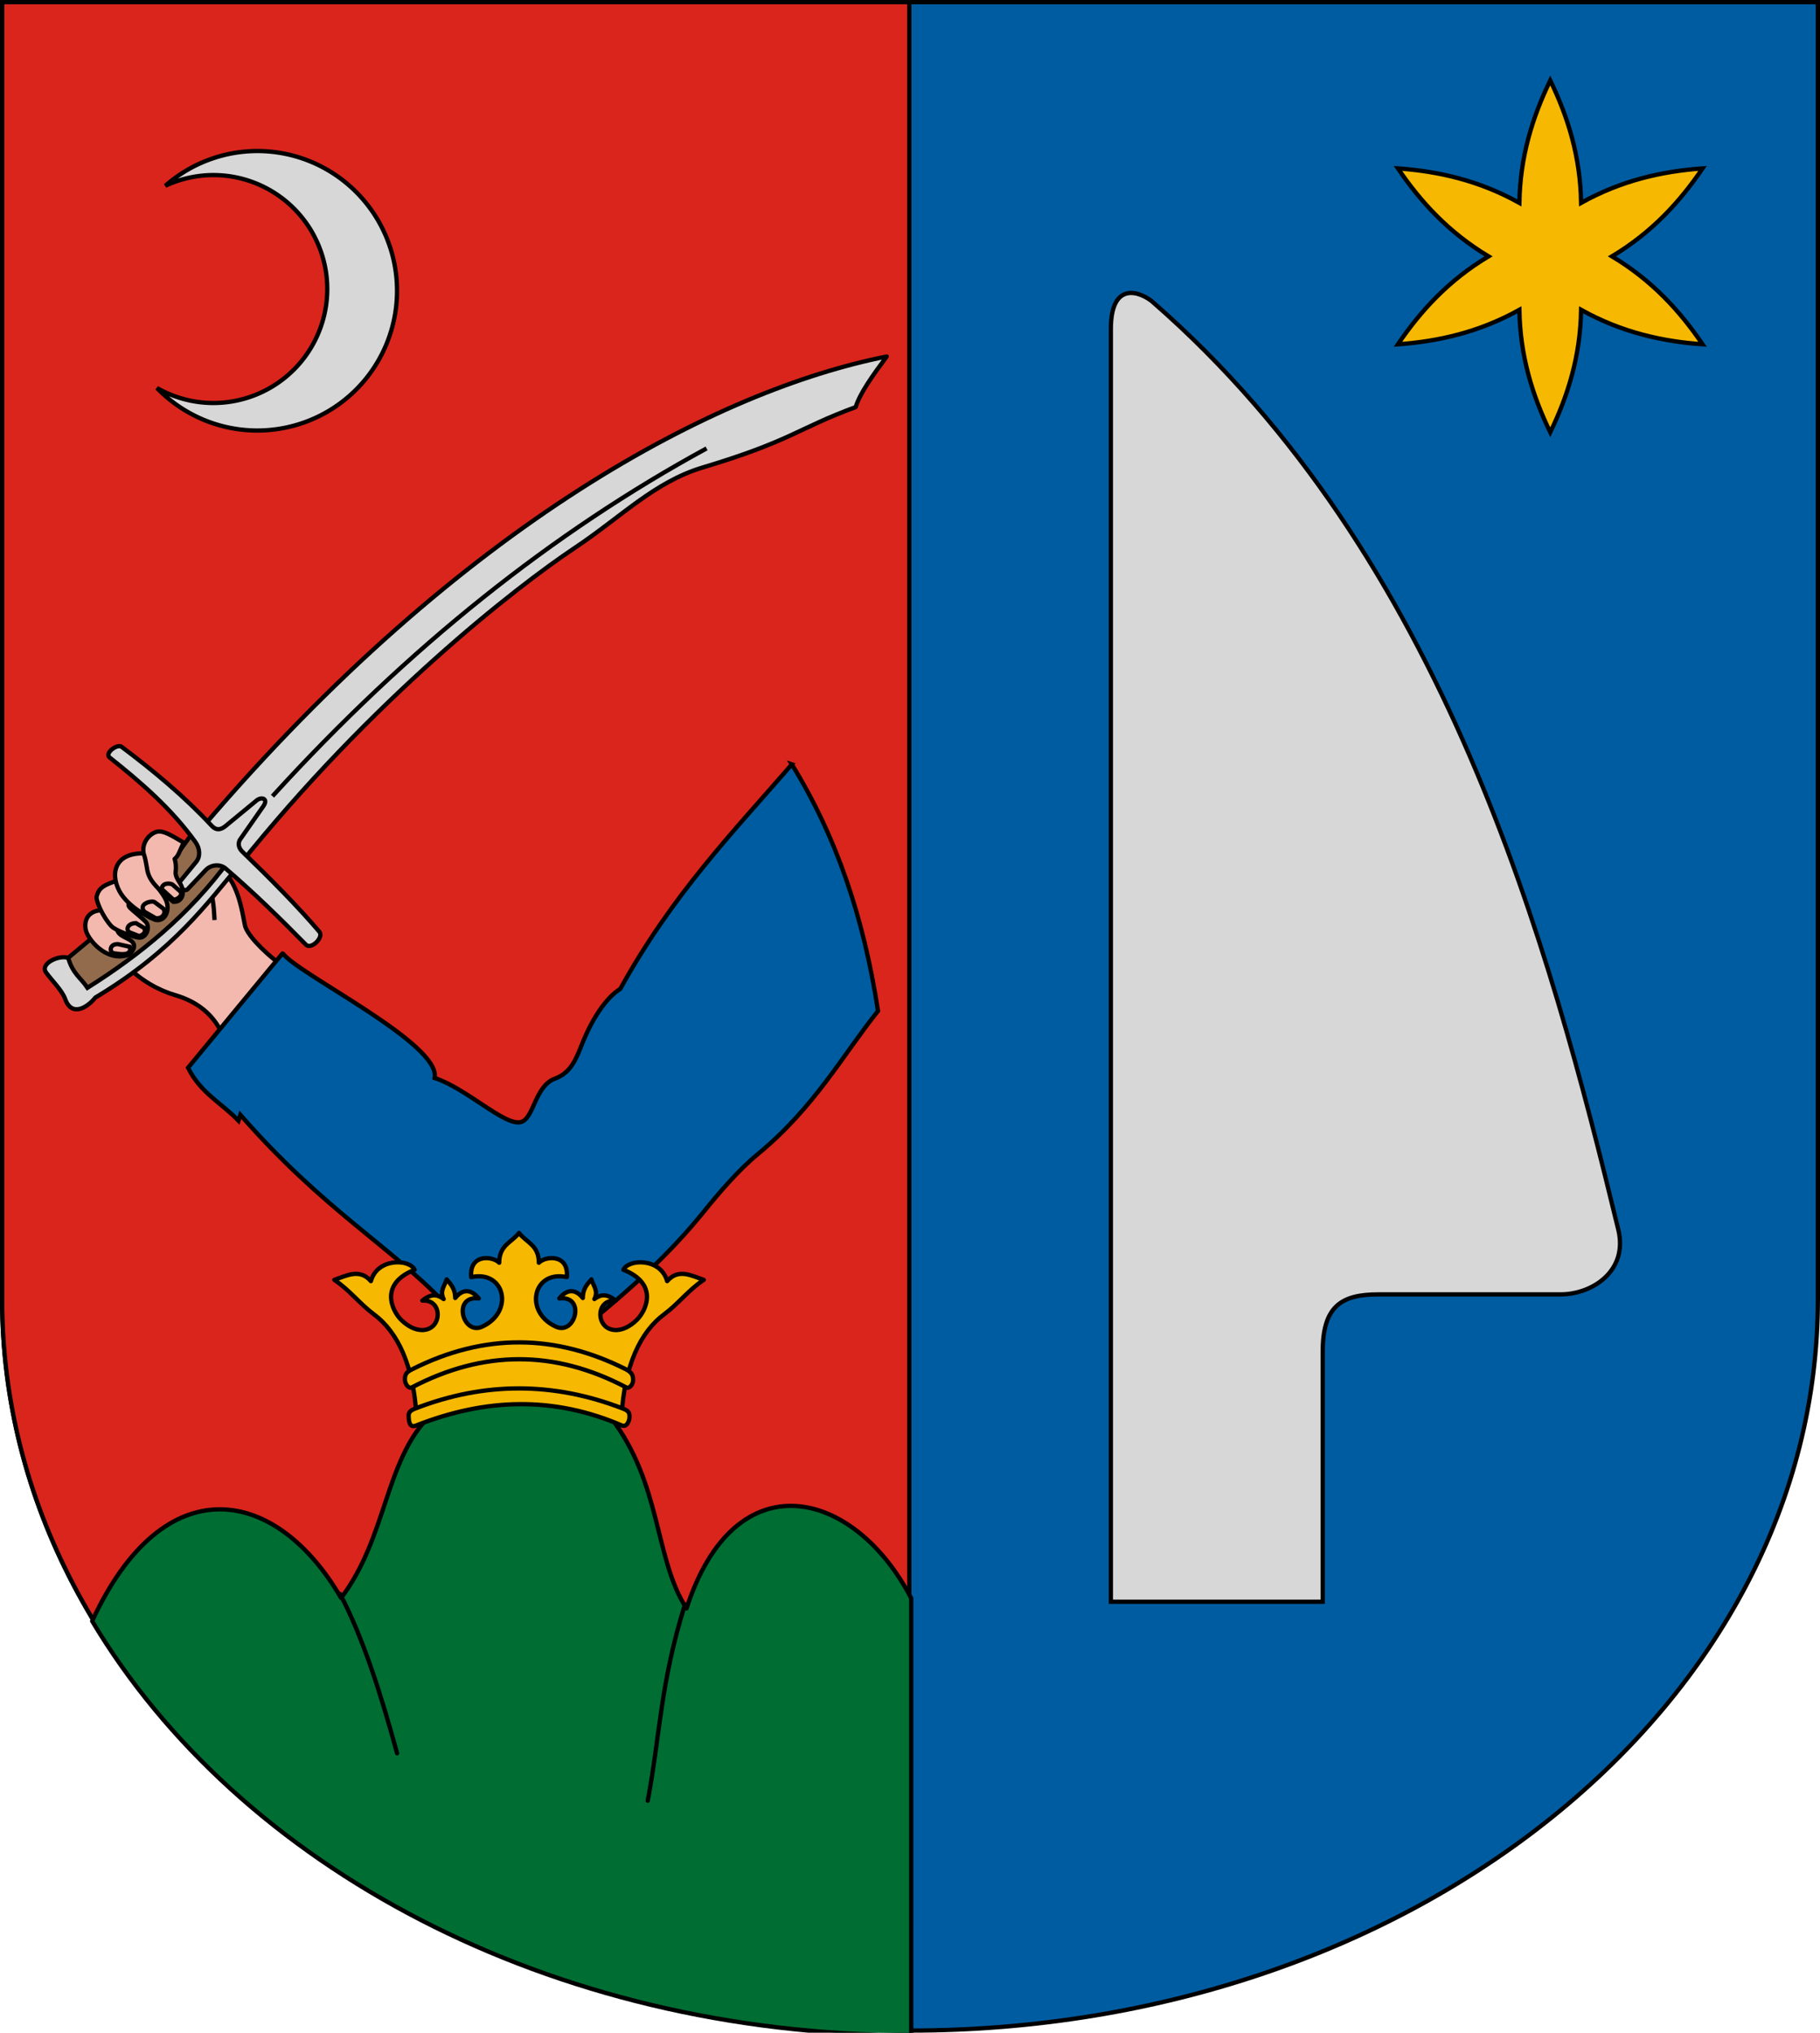 <?xml version="1.0" encoding="UTF-8" standalone="no"?>
<!-- Created with Inkscape (http://www.inkscape.org/) -->

<svg
   xmlns:dc="http://purl.org/dc/elements/1.1/"
   xmlns:cc="http://creativecommons.org/ns#"
   xmlns:rdf="http://www.w3.org/1999/02/22-rdf-syntax-ns#"
   xmlns:svg="http://www.w3.org/2000/svg"
   xmlns="http://www.w3.org/2000/svg"
   xmlns:sodipodi="http://sodipodi.sourceforge.net/DTD/sodipodi-0.dtd"
   xmlns:inkscape="http://www.inkscape.org/namespaces/inkscape"
   width="169.996mm"
   height="189.825mm"
   viewBox="0 0 169.996 189.825"
   version="1.1"
   id="svg1054"
   inkscape:version="0.92.3 (2405546, 2018-03-11)"
   sodipodi:docname="HUN Noszlop COA.svg">
  <defs
     id="defs1048" />
  <sodipodi:namedview
     id="base"
     pagecolor="#ffffff"
     bordercolor="#666666"
     borderopacity="1.0"
     inkscape:pageopacity="0.0"
     inkscape:pageshadow="2"
     inkscape:zoom="0.70710678"
     inkscape:cx="522.23486"
     inkscape:cy="355.95754"
     inkscape:document-units="mm"
     inkscape:current-layer="layer2"
     showgrid="false"
     fit-margin-top="0"
     fit-margin-left="0"
     fit-margin-right="0"
     fit-margin-bottom="0"
     inkscape:window-width="1853"
     inkscape:window-height="1025"
     inkscape:window-x="67"
     inkscape:window-y="27"
     inkscape:window-maximized="1"
     showborder="false"
     showguides="true"
     inkscape:guide-bbox="true"
     inkscape:snap-global="false"
     inkscape:snap-bbox="true"
     inkscape:snap-to-guides="true"
     inkscape:snap-nodes="true"
     inkscape:snap-midpoints="true"
     inkscape:object-paths="true"
     inkscape:snap-intersection-paths="true"
     inkscape:snap-object-midpoints="true"
     inkscape:snap-center="true"
     inkscape:lockguides="false"
     inkscape:bbox-paths="true"
     inkscape:bbox-nodes="true"
     inkscape:snap-bbox-edge-midpoints="true"
     inkscape:snap-bbox-midpoints="true" />
  <g
     inkscape:groupmode="layer"
     id="layer2"
     inkscape:label="RASZTER"
     transform="translate(-1235.452,-1013.48)"
     style="display:inline" />
  <g
     inkscape:label="Layer 1"
     inkscape:groupmode="layer"
     id="layer1"
     transform="translate(-1053.525,-959.744)">
    <g
       id="g939">
      <g
         id="g1660">
        <path
           style="opacity:1;vector-effect:none;fill:#005ca1;fill-opacity:1;fill-rule:evenodd;stroke:#000000;stroke-width:0.4;stroke-linecap:butt;stroke-linejoin:miter;stroke-miterlimit:4;stroke-dasharray:none;stroke-dashoffset:0;stroke-opacity:1"
           d="m 1223.321,959.944 v 121.131 c 0,37.834 -37.82,68.293 -84.798,68.293 -46.978,0 -84.798,-30.459 -84.798,-68.293 V 959.944 Z"
           id="rect1636"
           inkscape:connector-curvature="0"
           sodipodi:nodetypes="cssscc" />
        <path
           style="opacity:1;vector-effect:none;fill:#da251c;fill-opacity:1;fill-rule:evenodd;stroke:#000000;stroke-width:0.4;stroke-linecap:butt;stroke-linejoin:miter;stroke-miterlimit:4;stroke-dasharray:none;stroke-dashoffset:0;stroke-opacity:1"
           d="m 1053.725,959.944 v 121.131 c 0,37.817 37.785,68.265 84.734,68.293 V 959.944 Z"
           id="rect1641"
           inkscape:connector-curvature="0" />
        <path
           style="opacity:1;vector-effect:none;fill:#006d33;fill-opacity:1;stroke:#000000;stroke-width:1.512;stroke-linecap:butt;stroke-linejoin:round;stroke-miterlimit:4;stroke-dasharray:none;stroke-dashoffset:0;stroke-opacity:1"
           d="m 293.428,811.871 -33.514,15.373 c -15.612,15.705 -15.004,42.874 -31.053,63.953 -22.87,-39.388 -62.455,-46.601 -87.742,8.146 51.617,86.454 161.221,145.872 288.699,145.947 V 891.291 c -20.051,-38.62 -62.085,-49.231 -79.201,3.596 -11.337,-17.408 -8.755,-44.089 -26.75,-67.334 z"
           transform="matrix(0.265,0,0,0.265,1024.736,872.802)"
           id="path1646"
           inkscape:connector-curvature="0" />
        <path
           style="opacity:1;vector-effect:none;fill:none;fill-opacity:1;stroke:#000000;stroke-width:0.4;stroke-linecap:round;stroke-linejoin:miter;stroke-miterlimit:4;stroke-dasharray:none;stroke-dashoffset:0;stroke-opacity:1"
           d="m 1117.503,1109.574 c -2.321,7.438 -2.318,12.221 -3.477,18.331"
           id="path1648"
           inkscape:connector-curvature="0"
           sodipodi:nodetypes="cc" />
        <path
           style="opacity:1;vector-effect:none;fill:none;fill-opacity:1;stroke:#000000;stroke-width:0.4;stroke-linecap:round;stroke-linejoin:miter;stroke-miterlimit:4;stroke-dasharray:none;stroke-dashoffset:0;stroke-opacity:1"
           d="m 1085.289,1108.597 c 2.135,4.06 3.8,9.296 5.326,14.878"
           id="path1650"
           inkscape:connector-curvature="0"
           sodipodi:nodetypes="cc" />
      </g>
      <path
         inkscape:connector-curvature="0"
         id="path1662"
         d="m 1077.56,973.847 a 13.051,13.051 0 0 0 -8.59,3.247 10.643,10.643 0 0 1 4.479,-1.001 10.643,10.643 0 0 1 10.643,10.643 10.643,10.643 0 0 1 -10.643,10.643 10.643,10.643 0 0 1 -5.265,-1.403 13.051,13.051 0 0 0 9.375,3.973 13.051,13.051 0 0 0 13.051,-13.051 13.051,13.051 0 0 0 -13.051,-13.051 z"
         style="opacity:1;vector-effect:none;fill:#d7d7d7;fill-opacity:1;fill-rule:evenodd;stroke:#000000;stroke-width:0.4;stroke-linecap:butt;stroke-linejoin:miter;stroke-miterlimit:4;stroke-dasharray:none;stroke-dashoffset:0;stroke-opacity:1" />
      <path
         inkscape:connector-curvature="0"
         id="path1671"
         d="m 1198.324,967.255 c -1.647,3.401 -2.813,7.089 -2.883,11.436 -3.799,-2.113 -7.577,-2.947 -11.346,-3.222 2.122,3.126 4.733,5.981 8.463,8.215 -3.729,2.234 -6.341,5.088 -8.463,8.214 3.768,-0.274 7.546,-1.108 11.346,-3.221 0.07,4.347 1.237,8.035 2.883,11.436 1.647,-3.401 2.813,-7.089 2.883,-11.436 3.799,2.113 7.577,2.947 11.346,3.222 -2.122,-3.126 -4.733,-5.981 -8.462,-8.215 3.729,-2.234 6.34,-5.089 8.462,-8.215 -3.768,0.274 -7.546,1.109 -11.346,3.222 -0.07,-4.347 -1.236,-8.035 -2.883,-11.436 z"
         style="opacity:1;vector-effect:none;fill:#f6b801;fill-opacity:1;stroke:#000000;stroke-width:0.4;stroke-linecap:butt;stroke-linejoin:miter;stroke-miterlimit:4;stroke-dasharray:none;stroke-dashoffset:0;stroke-opacity:1" />
      <path
         sodipodi:nodetypes="sccssssss"
         inkscape:connector-curvature="0"
         id="path1688"
         d="m 1177.072,1085.97 v 23.354 h -19.788 V 990.482 c 0,-4.658 2.877,-3.431 3.912,-2.531 27.305,23.771 37.074,60.208 43.487,86.63 0.929,3.828 -2.403,6.04 -5.407,6.04 h -17.027 c -3.467,0 -5.177,1.135 -5.177,5.35 z"
         style="opacity:1;vector-effect:none;fill:#d7d7d7;fill-opacity:1;stroke:#000000;stroke-width:0.4;stroke-linecap:butt;stroke-linejoin:miter;stroke-miterlimit:4;stroke-dasharray:none;stroke-dashoffset:0;stroke-opacity:1" />
      <g
         transform="translate(-349.25)"
         id="g907">
        <path
           style="opacity:1;vector-effect:none;fill:none;fill-opacity:1;stroke:#000000;stroke-width:0.4;stroke-linecap:butt;stroke-linejoin:miter;stroke-miterlimit:4;stroke-dasharray:none;stroke-dashoffset:0;stroke-opacity:1"
           d="m 1425.224,1063.85 c 4.816,-10.983 7.977,-8.148 10.677,-4.968 3.12,3.676 5.721,2.628 7.471,1.529"
           id="path1709"
           inkscape:connector-curvature="0"
           sodipodi:nodetypes="csc" />
        <path
           style="opacity:1;vector-effect:none;fill:#f3b9ae;fill-opacity:1;stroke:#000000;stroke-width:0.4;stroke-linecap:butt;stroke-linejoin:miter;stroke-miterlimit:4;stroke-dasharray:none;stroke-dashoffset:0;stroke-opacity:1"
           d="m 1429.125,1049.921 c -2.063,-1.537 -3.321,-3.038 -3.469,-3.753 -0.265,-1.278 -0.578,-3.734 -2.08,-5.176 l -9.045,8.908 c 1.472,1.432 3.02,2.311 4.644,2.787 2.24,0.657 3.944,2.08 4.69,4.488"
           id="path838"
           inkscape:connector-curvature="0"
           sodipodi:nodetypes="csccsc" />
        <path
           style="opacity:1;vector-effect:none;fill:#f3b9ae;fill-opacity:1;stroke:#000000;stroke-width:0.4;stroke-linecap:butt;stroke-linejoin:miter;stroke-miterlimit:4;stroke-dasharray:none;stroke-dashoffset:0;stroke-opacity:1"
           d="m 1422.814,1045.661 c -0.043,-0.623 -0.043,-1.369 -0.302,-2.589"
           id="path840"
           inkscape:connector-curvature="0"
           sodipodi:nodetypes="cc" />
        <path
           style="opacity:1;vector-effect:none;fill:#d7d7d7;fill-opacity:1;stroke:#000000;stroke-width:0.4;stroke-linecap:butt;stroke-linejoin:round;stroke-miterlimit:4;stroke-dasharray:none;stroke-dashoffset:0;stroke-opacity:1"
           d="m 1409.382,1049.353 c -0.592,-0.656 -2.989,0.267 -2.301,1.212 0.59,0.811 1.481,1.642 1.789,2.491 0.623,1.715 2.119,0.728 2.806,-0.152 7.379,-4.409 10.57,-8.983 13.377,-12.278 12.433,-15.559 25.921,-26.063 31.431,-29.735 4.293,-2.86 7.415,-6.136 11.91,-7.486 8.319,-2.498 8.814,-3.62 14.306,-5.646 0.397,-1.294 1.578,-2.937 2.9,-4.724 -15.723,3.123 -39.521,15.377 -63.891,43.942 -3.222,4.468 -6.848,8.747 -11.927,12.348"
           id="path865"
           inkscape:connector-curvature="0"
           sodipodi:nodetypes="cssccsscccc" />
        <path
           style="opacity:1;vector-effect:none;fill:none;fill-opacity:1;stroke:#000000;stroke-width:0.4;stroke-linecap:butt;stroke-linejoin:miter;stroke-miterlimit:4;stroke-dasharray:none;stroke-dashoffset:0;stroke-opacity:1"
           d="m 1428.226,1034.097 c 12.711,-13.957 26.249,-24.694 40.547,-32.478"
           id="path867"
           inkscape:connector-curvature="0"
           sodipodi:nodetypes="cc" />
        <path
           style="opacity:1;vector-effect:none;fill:#926b4d;fill-opacity:1;stroke:#000000;stroke-width:0.4;stroke-linecap:butt;stroke-linejoin:miter;stroke-miterlimit:4;stroke-dasharray:none;stroke-dashoffset:0;stroke-opacity:1"
           d="m 1420.933,1037.222 c -3.35,5.213 -7.684,8.543 -11.79,11.972 0.444,1.52 1.198,1.875 1.802,2.795 4.71,-2.966 9.498,-6.746 13.312,-12.022"
           id="path871"
           inkscape:connector-curvature="0"
           sodipodi:nodetypes="cccc" />
        <path
           style="opacity:1;vector-effect:none;fill:#d7d7d7;fill-opacity:1;stroke:#000000;stroke-width:0.4;stroke-linecap:butt;stroke-linejoin:miter;stroke-miterlimit:4;stroke-dasharray:none;stroke-dashoffset:0;stroke-opacity:1"
           d="m 1422.551,1036.861 c -2.558,-2.744 -5.427,-5.131 -8.419,-7.378 -0.407,-0.305 -1.614,0.605 -1.123,0.994 2.943,2.332 5.776,4.788 8.021,7.904 0.443,0.615 0.457,1.377 0.07,1.847 l -1.731,2.105 c 0.32,0.291 0.641,0.756 0.959,0.421 l 1.66,-1.754 c 0.535,-0.565 1.392,-0.554 1.847,-0.164 2.594,2.224 5.076,4.641 7.517,7.129 0.479,0.488 1.701,-0.683 1.248,-1.215 -2.03,-2.379 -4.532,-4.905 -7.197,-7.481 -0.271,-0.262 -0.489,-0.721 -0.175,-1.169 l 2.14,-3.063 c 0.505,-0.723 -0.168,-0.92 -0.631,-0.538 l -2.853,2.35 c -0.341,0.281 -0.812,0.571 -1.333,0.012 z"
           id="path869"
           inkscape:connector-curvature="0"
           sodipodi:nodetypes="csssscsssssssssssc" />
        <path
           style="opacity:1;vector-effect:none;fill:#f3b9ae;fill-opacity:1;stroke:#000000;stroke-width:0.4;stroke-linecap:butt;stroke-linejoin:miter;stroke-miterlimit:4;stroke-dasharray:none;stroke-dashoffset:0;stroke-opacity:1"
           d="m 1412.636,1044.777 c -0.956,-0.158 -2.083,0.327 -1.866,1.736 0.135,0.871 1.855,3.054 3.905,2.432 0.33,-0.1 0.805,-0.707 0.55,-1.125 -0.334,-0.547 -1.643,-0.607 -1.489,-1.488"
           id="path851"
           inkscape:connector-curvature="0"
           sodipodi:nodetypes="csssc" />
        <path
           style="opacity:1;vector-effect:none;fill:#f3b9ae;fill-opacity:1;stroke:#000000;stroke-width:0.4;stroke-linecap:butt;stroke-linejoin:miter;stroke-miterlimit:4;stroke-dasharray:none;stroke-dashoffset:0;stroke-opacity:1"
           d="m 1413.981,1041.889 c -1.619,0.517 -1.951,0.786 -2.175,1.544 -0.116,0.392 0.605,1.983 1.367,2.795 0.384,0.408 2.025,1.018 2.538,1.076 0.771,0.086 1.125,-1.01 0.676,-1.476 -0.358,-0.372 -1.294,-1.119 -1.459,-1.295 -0.343,-0.365 -0.022,-0.465 0.105,-0.666"
           id="path847"
           inkscape:connector-curvature="0"
           sodipodi:nodetypes="csssssc" />
        <path
           style="opacity:1;vector-effect:none;fill:#f3b9ae;fill-opacity:1;stroke:#000000;stroke-width:0.4;stroke-linecap:butt;stroke-linejoin:miter;stroke-miterlimit:4;stroke-dasharray:none;stroke-dashoffset:0;stroke-opacity:1"
           d="m 1416.7,1039.471 c -3.142,-0.319 -3.703,1.756 -2.768,3.493 0.647,1.203 2.201,2.221 3.331,2.675 0.733,0.19 1.24,-0.505 1.155,-1.316 -0.082,-0.785 -0.736,-1.343 -1.221,-2.223"
           id="path843"
           inkscape:connector-curvature="0"
           sodipodi:nodetypes="cscsc" />
        <path
           style="opacity:1;vector-effect:none;fill:#f3b9ae;fill-opacity:1;stroke:#000000;stroke-width:0.4;stroke-linecap:butt;stroke-linejoin:round;stroke-miterlimit:4;stroke-dasharray:none;stroke-dashoffset:0;stroke-opacity:1"
           d="m 1419.926,1038.425 c -0.633,-0.345 -1.637,-1.052 -2.301,-1.035 -0.666,0.017 -1.649,0.899 -1.438,2.036 0.633,1.89 -0.263,2.072 2.779,4.536 0.87,0.055 1.167,-0.932 0.579,-1.808 -0.204,-0.305 -0.396,-0.658 -0.364,-0.958 0.051,-0.481 0.021,-0.891 -0.093,-1.239 0.374,-0.307 0.448,-0.702 0.838,-1.532 z"
           id="path842"
           inkscape:connector-curvature="0"
           sodipodi:nodetypes="csccssccc" />
        <path
           style="opacity:1;vector-effect:none;fill:#f3b9ae;fill-opacity:1;stroke:#000000;stroke-width:0.4;stroke-linecap:butt;stroke-linejoin:miter;stroke-miterlimit:4;stroke-dasharray:none;stroke-dashoffset:0;stroke-opacity:1"
           d="m 1418.953,1043.736 -1.069,-0.968 c 0,-0.603 0.821,-0.584 1.04,-0.39 l 0.643,0.569 c 0.434,0.384 -0.338,0.904 -0.614,0.789 z"
           id="path841"
           inkscape:connector-curvature="0"
           sodipodi:nodetypes="ccssc" />
        <path
           style="opacity:1;vector-effect:none;fill:#f3b9ae;fill-opacity:1;stroke:#000000;stroke-width:0.4;stroke-linecap:butt;stroke-linejoin:miter;stroke-miterlimit:4;stroke-dasharray:none;stroke-dashoffset:0;stroke-opacity:1"
           d="m 1416.261,1044.883 c -0.644,-0.763 0.788,-1.11 0.994,-0.865 l 0.795,0.596 c 0.29,0.558 -0.287,0.98 -0.748,0.865 z"
           id="path845"
           inkscape:connector-curvature="0"
           sodipodi:nodetypes="ccccc" />
        <path
           style="opacity:1;vector-effect:none;fill:#f3b9ae;fill-opacity:1;stroke:#000000;stroke-width:0.4;stroke-linecap:butt;stroke-linejoin:miter;stroke-miterlimit:4;stroke-dasharray:none;stroke-dashoffset:0;stroke-opacity:1"
           d="m 1414.823,1046.789 c -0.3,-0.303 -0.1,-0.809 0.643,-0.842 l 0.795,0.468 c 0.152,0.428 -0.104,0.613 -0.479,0.748 z"
           id="path849"
           inkscape:connector-curvature="0"
           sodipodi:nodetypes="ccccc" />
        <path
           style="opacity:1;vector-effect:none;fill:#f3b9ae;fill-opacity:1;stroke:#000000;stroke-width:0.4;stroke-linecap:butt;stroke-linejoin:miter;stroke-miterlimit:4;stroke-dasharray:none;stroke-dashoffset:0;stroke-opacity:1"
           d="m 1413.397,1048.765 c -0.417,-0.089 -0.421,-0.884 0.398,-0.854 l 1.099,0.246 c 0.259,0.92 -0.961,0.686 -1.497,0.608 z"
           id="path853"
           inkscape:connector-curvature="0"
           sodipodi:nodetypes="cccc" />
        <path
           style="opacity:1;vector-effect:none;fill:#005ca1;fill-opacity:1;stroke:#000000;stroke-width:0.4;stroke-linecap:butt;stroke-linejoin:miter;stroke-miterlimit:4;stroke-dasharray:none;stroke-dashoffset:0;stroke-opacity:1"
           d="m 1476.735,1031.123 c 4.177,6.768 6.708,14.3 8.051,23.03 -3.257,4.063 -5.937,9.018 -11.235,13.374 -1.797,1.477 -3.621,3.614 -5.062,5.399 -3.15,3.899 -6.752,7.132 -10.372,10.085 l -6.859,5.64 -6.423,-4.577 -0.509,-2.626 c -5.113,-5.342 -11.422,-8.809 -19.102,-17.599 l -0.173,0.549 c -1.573,-1.642 -3.547,-2.582 -4.71,-4.941 0,0 8.901,-10.808 8.843,-10.692 1.365,1.925 14.807,8.442 14.189,11.646 3.006,0.985 6.57,4.531 8.068,4.115 1.201,-0.334 1.29,-3.36 3.159,-4.048 1.607,-0.592 2.03,-1.988 2.622,-3.437 0.854,-2.089 2.115,-4.093 3.49,-4.952 4.881,-8.829 10.521,-14.624 16.025,-20.965 z"
           id="path1707"
           inkscape:connector-curvature="0"
           sodipodi:nodetypes="ccsscccccccccssscc" />
      </g>
      <g
         transform="translate(-179.917,15.875)"
         id="g1705">
        <path
           sodipodi:nodetypes="ccscccsscccccscccccscccccsscccscc"
           inkscape:connector-curvature="0"
           id="path1698"
           d="m 1281.924,1074.295 -9.58,1.812 c -0.273,-4.655 -1.721,-7.835 -3.984,-9.506 -1.287,-0.95 -2.276,-2.277 -3.692,-3.212 1.175,-0.402 2.374,-1.087 3.419,0.12 0.598,-2.184 3.606,-2.086 4.084,-1.064 -3.334,1.322 -2.115,3.838 -1.254,4.681 1.3,1.271 2.591,1.125 3.124,0.398 0.596,-0.814 0.286,-2.297 -1.151,-2.202 0.984,-0.784 1.536,-0.468 1.993,-0.14 -0.4,-0.761 0.115,-1.271 0.278,-1.836 0.392,0.449 0.798,0.877 0.803,1.739 0.53,-0.672 1.326,-1.03 2.196,0.041 -2.485,-0.318 -1.518,3.47 0.315,2.636 3.023,-1.377 2.141,-5.314 -1.017,-4.629 -0.197,-2.17 1.983,-1.994 2.613,-1.342 0,-1.67 1.199,-1.911 1.851,-2.786 0.652,0.875 1.851,1.116 1.851,2.786 0.63,-0.652 2.811,-0.827 2.613,1.342 -3.158,-0.686 -4.04,3.252 -1.017,4.629 1.833,0.835 2.8,-2.954 0.315,-2.636 0.87,-1.071 1.666,-0.713 2.196,-0.041 0,-0.862 0.412,-1.29 0.803,-1.739 0.163,0.565 0.678,1.075 0.278,1.836 0.457,-0.328 1.01,-0.643 1.993,0.14 -1.437,-0.095 -1.747,1.389 -1.151,2.202 0.533,0.727 1.823,0.873 3.124,-0.398 0.862,-0.843 2.08,-3.358 -1.254,-4.681 0.478,-1.022 3.486,-1.119 4.084,1.064 1.046,-1.207 2.244,-0.522 3.419,-0.12 -1.416,0.935 -2.405,2.261 -3.692,3.212 -2.263,1.671 -3.712,4.851 -3.984,9.506 l -9.58,-1.812"
           style="opacity:1;vector-effect:none;fill:#f6b801;fill-opacity:1;stroke:#000000;stroke-width:0.4;stroke-linecap:butt;stroke-linejoin:round;stroke-miterlimit:4;stroke-dasharray:none;stroke-dashoffset:0;stroke-opacity:1"
           inkscape:transform-center-x="8.6279275"
           inkscape:transform-center-y="11.521407" />
        <path
           style="opacity:1;vector-effect:none;fill:#f6b801;fill-opacity:1;fill-rule:evenodd;stroke:#000000;stroke-width:0.4;stroke-linecap:butt;stroke-linejoin:miter;stroke-miterlimit:4;stroke-dasharray:none;stroke-dashoffset:0;stroke-opacity:1"
           d="m 1272.247,1075.399 c 6.46,-2.506 12.911,-2.488 19.353,0 0.328,0.127 0.634,0.283 0.634,0.634 0.061,0.48 -0.242,1.129 -0.675,0.966 -6.397,-2.761 -12.728,-2.578 -19.272,0 -0.619,0.244 -0.675,-0.452 -0.675,-0.966 0,-0.351 0.307,-0.507 0.634,-0.634 z"
           id="rect1690"
           inkscape:connector-curvature="0"
           sodipodi:nodetypes="ssccscs" />
        <path
           style="opacity:1;vector-effect:none;fill:#f6b801;fill-opacity:1;fill-rule:evenodd;stroke:#000000;stroke-width:0.4;stroke-linecap:butt;stroke-linejoin:miter;stroke-miterlimit:4;stroke-dasharray:none;stroke-dashoffset:0;stroke-opacity:1"
           d="m 1271.924,1071.748 c 6.805,-3.434 13.464,-3.29 19.998,0 0.622,0.328 0.655,0.653 0.655,1.022 0,0.363 -0.334,0.825 -0.655,0.655 -6.693,-3.523 -13.359,-3.473 -19.998,0 -0.322,0.168 -0.623,-0.294 -0.655,-0.655 -0.054,-0.603 0.232,-0.813 0.655,-1.022 z"
           id="rect1692"
           inkscape:connector-curvature="0"
           sodipodi:nodetypes="cccsssc" />
      </g>
    </g>
  </g>
</svg>
